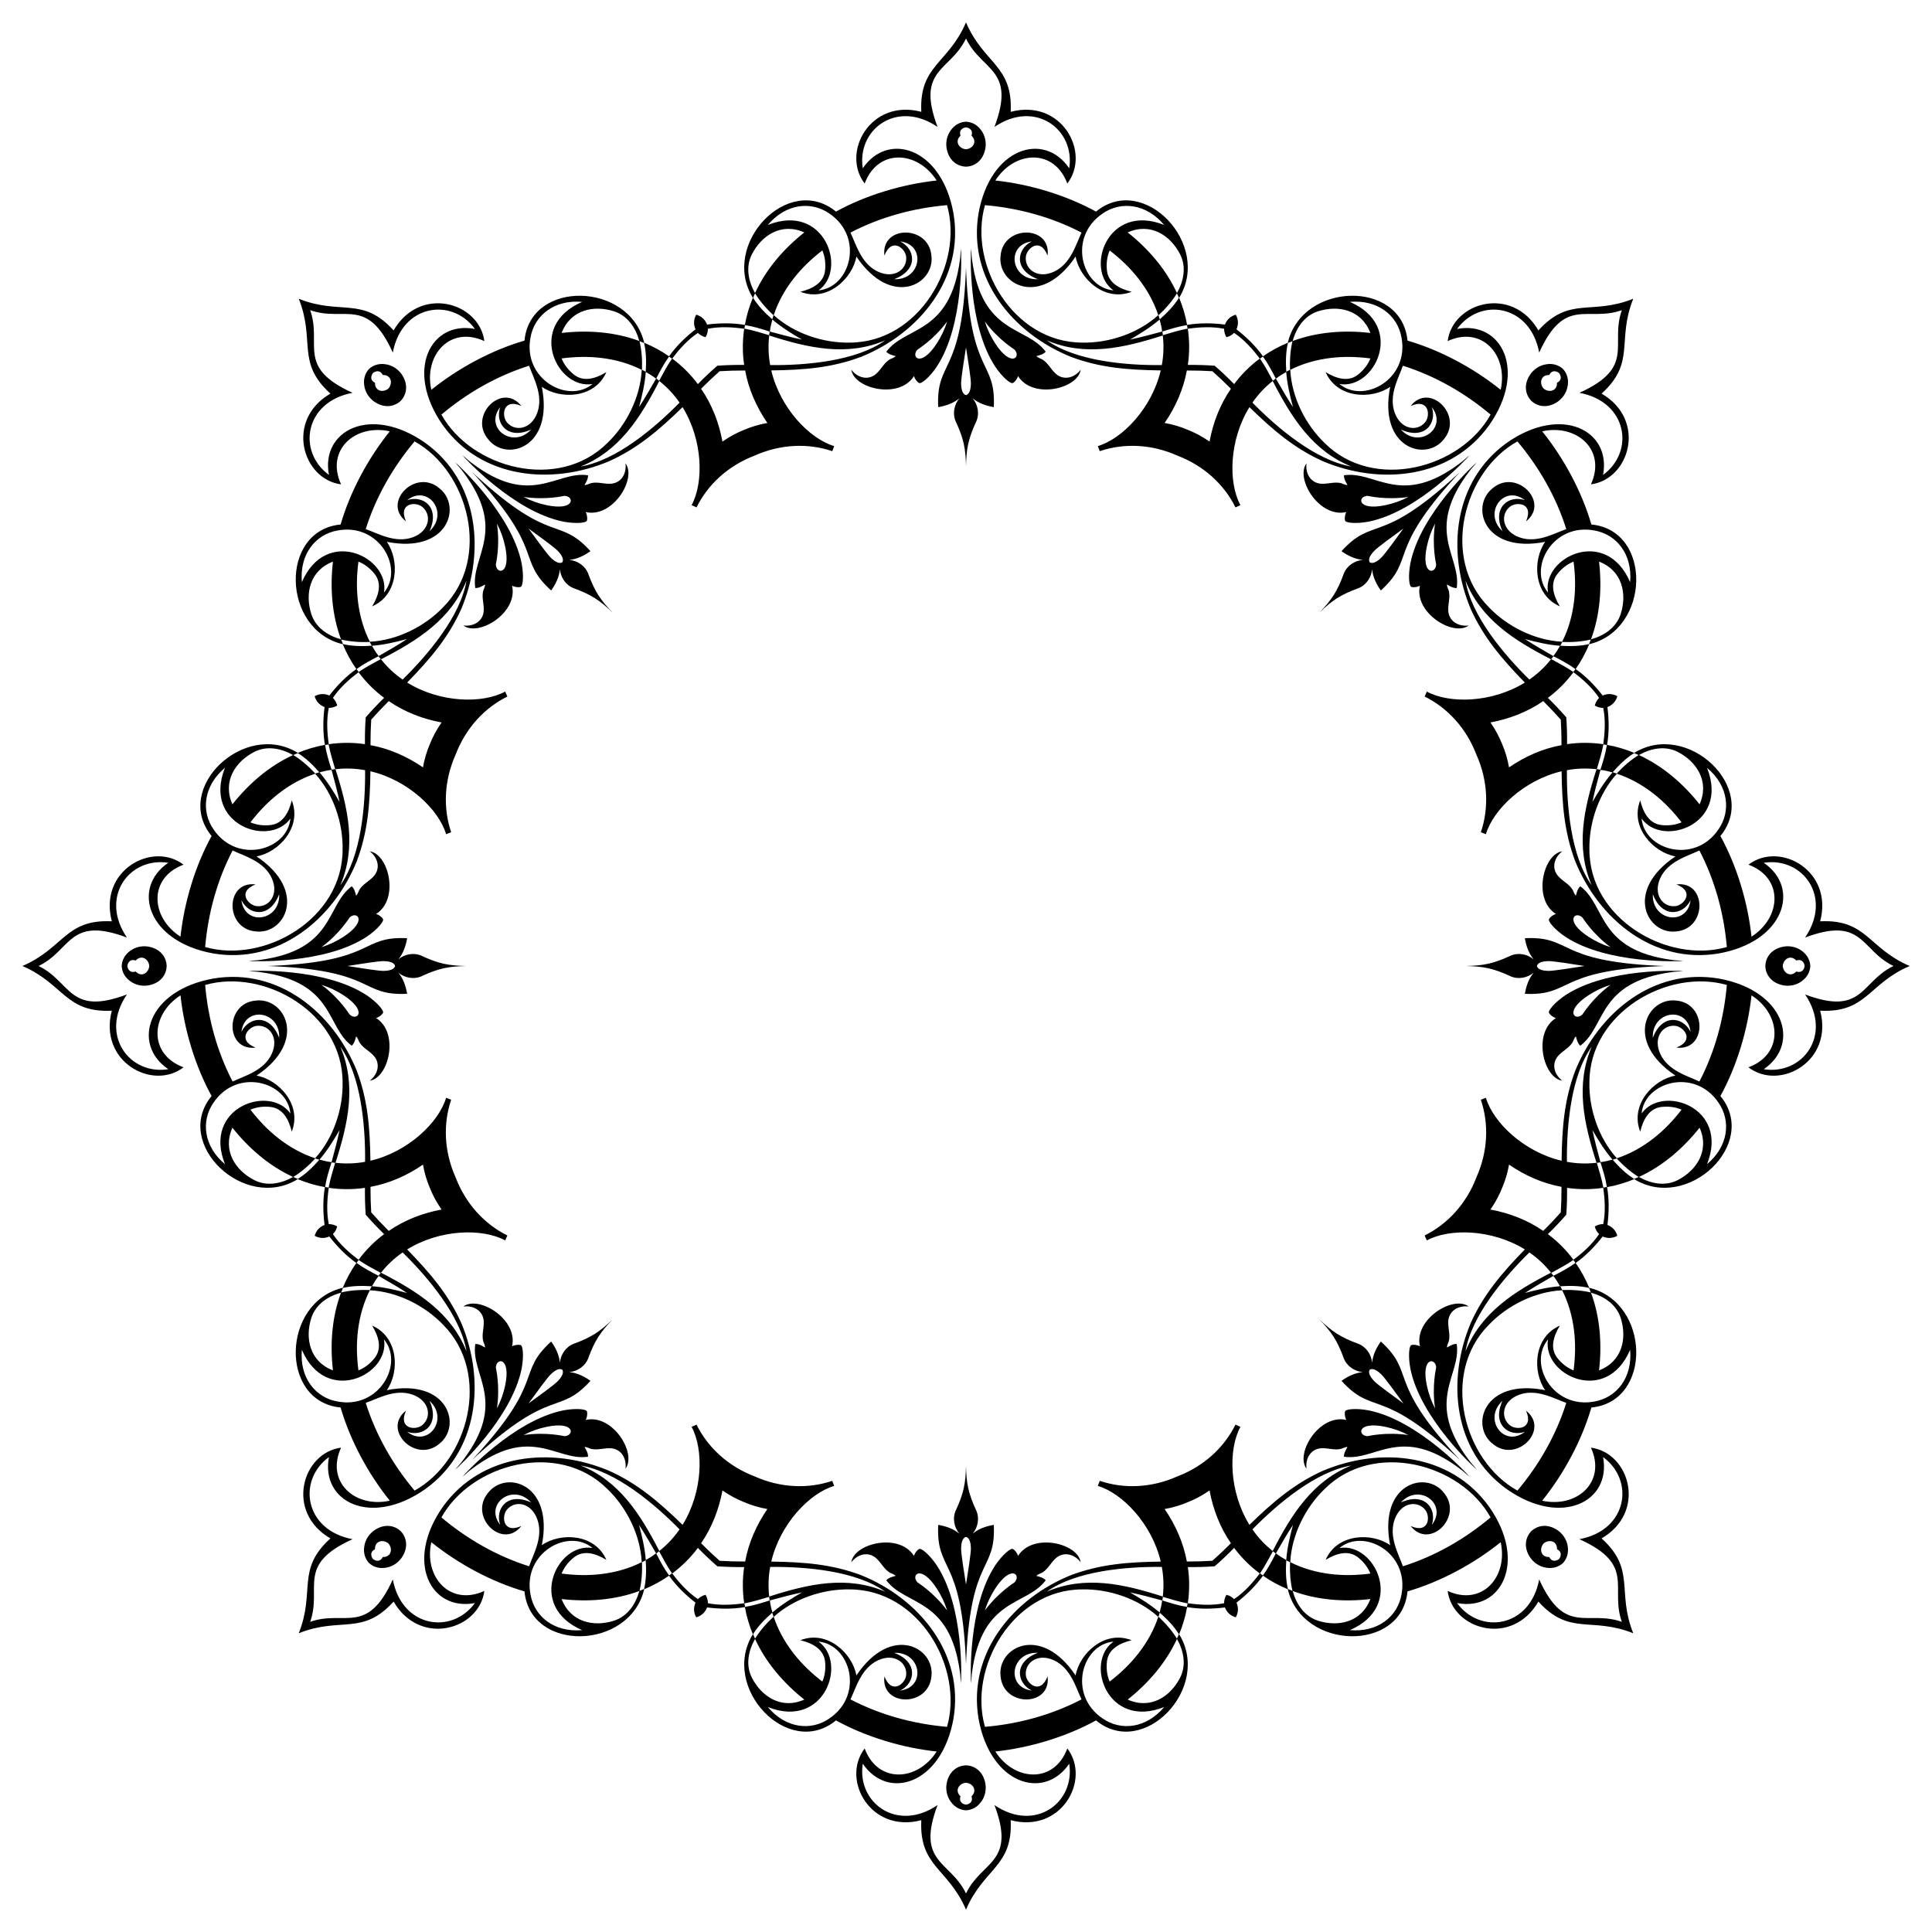 <?xml version="1.0" encoding="utf-8"?>

<!DOCTYPE svg PUBLIC "-//W3C//DTD SVG 1.1//EN" "http://www.w3.org/Graphics/SVG/1.1/DTD/svg11.dtd">
<svg version="1.1" id="Layer_1" xmlns="http://www.w3.org/2000/svg" xmlns:xlink="http://www.w3.org/1999/xlink" x="0px" y="0px"
	 viewBox="0 0 1637.923 1637.923" enable-background="new 0 0 1637.923 1637.923" xml:space="preserve">
<g>
	<path d="M1263.698,351.483c-25.359,45.658-99.089,65.495-140.649,24.139c-16.085-15.381-28.007-38.713-29.178-62.078
		c10.52-5.341,22.046-8.556,33.733-10.013c11.349-1.445,22.863-1.135,34.196,0.342c-2.073,5.26-5.691,9.808-10.037,13.373
		c-8.294,6.958-18.694,3.842-27.902-1.743c9.75,22.429,39.1,23.361,54.693,12.444c-10.269,52.319,30.592,63.938,45.59,44.346
		c16.804-20.211-12.206-48.603-28.208-28.119c15.82-6.921,17.001,8.521,12.09,14.034c-6.865,7.948-20.371,5.901-25.58-8.194
		c-5.413-14.844,3.206-29.427,6.91-39.959C1216.616,318.634,1241.862,333.123,1263.698,351.483z M802.88,173.928
		c14.354,50.216-23.755,116.379-82.385,116.523c-22.25,0.497-47.178-7.57-64.528-23.264c3.662-11.215,9.539-21.639,16.773-30.933
		c7.003-9.047,15.364-16.969,24.422-23.938c2.254,5.185,2.911,10.959,2.359,16.554c-0.945,10.785-10.502,15.936-20.962,18.497
		c22.754,8.965,44.167-11.129,47.473-29.875c29.734,44.256,66.843,23.58,63.594-0.879c-2.409-26.174-42.998-25.737-39.829,0.063
		c6.292-16.08,18.047-5.996,18.472,1.375c0.766,10.474-10.232,18.577-23.882,12.294c-14.324-6.669-18.541-23.075-23.369-33.142
		C746.361,183.993,774.457,176.386,802.88,173.928z M351.483,374.225c45.658,25.359,65.495,99.089,24.139,140.649
		c-15.381,16.085-38.713,28.007-62.078,29.178c-5.341-10.52-8.556-22.046-10.013-33.733c-1.445-11.349-1.135-22.863,0.342-34.196
		c5.26,2.072,9.808,5.691,13.373,10.037c6.958,8.294,3.842,18.694-1.743,27.902c22.429-9.75,23.361-39.1,12.444-54.693
		c52.319,10.269,63.938-30.592,44.346-45.59c-20.211-16.804-48.603,12.206-28.119,28.208c-6.921-15.82,8.521-17.001,14.034-12.09
		c7.948,6.865,5.901,20.371-8.194,25.58c-14.844,5.413-29.427-3.206-39.959-6.91C318.634,421.308,333.123,396.062,351.483,374.225z
		 M173.928,835.043c50.216-14.354,116.379,23.755,116.523,82.385c0.497,22.25-7.57,47.178-23.264,64.528
		c-11.215-3.662-21.639-9.539-30.933-16.773c-9.047-7.003-16.969-15.364-23.938-24.422c5.185-2.254,10.959-2.911,16.554-2.359
		c10.785,0.945,15.936,10.502,18.497,20.962c8.965-22.754-11.129-44.167-29.875-47.473c44.256-29.734,23.58-66.843-0.879-63.594
		c-26.174,2.409-25.737,42.998,0.063,39.829c-16.08-6.292-5.996-18.047,1.375-18.472c10.474-0.766,18.577,10.232,12.294,23.882
		c-6.669,14.324-23.075,18.541-33.142,23.369C183.993,891.563,176.386,863.466,173.928,835.043z M374.225,1286.441
		c25.359-45.658,99.089-65.495,140.649-24.139c16.085,15.381,28.007,38.713,29.178,62.078c-10.52,5.341-22.046,8.556-33.733,10.013
		c-11.349,1.445-22.863,1.135-34.196-0.342c2.072-5.26,5.691-9.808,10.037-13.373c8.294-6.958,18.694-3.842,27.902,1.743
		c-9.75-22.429-39.1-23.361-54.693-12.444c10.269-52.319-30.592-63.938-45.59-44.346c-16.804,20.211,12.206,48.603,28.208,28.119
		c-15.82,6.921-17.001-8.521-12.09-14.034c6.865-7.948,20.371-5.901,25.58,8.194c5.413,14.844-3.206,29.427-6.91,39.959
		C421.308,1319.289,396.062,1304.801,374.225,1286.441z M835.043,1463.996c-14.354-50.216,23.755-116.379,82.385-116.523
		c22.25-0.497,47.178,7.57,64.528,23.264c-3.662,11.215-9.539,21.639-16.773,30.933c-7.003,9.047-15.364,16.969-24.422,23.938
		c-2.254-5.185-2.911-10.959-2.359-16.554c0.945-10.785,10.502-15.936,20.962-18.497c-22.754-8.965-44.167,11.129-47.473,29.875
		c-29.734-44.256-66.843-23.58-63.594,0.879c2.409,26.174,42.998,25.737,39.829-0.063c-6.292,16.08-18.047,5.996-18.472-1.375
		c-0.766-10.474,10.232-18.577,23.882-12.294c14.324,6.669,18.541,23.075,23.369,33.142
		C891.563,1453.93,863.466,1461.537,835.043,1463.996z M1286.441,1263.698c-45.658-25.359-65.495-99.089-24.139-140.649
		c15.381-16.085,38.713-28.007,62.078-29.178c5.341,10.52,8.556,22.046,10.013,33.733c1.445,11.349,1.135,22.863-0.342,34.196
		c-5.26-2.073-9.808-5.691-13.373-10.037c-6.958-8.294-3.842-18.694,1.743-27.902c-22.429,9.75-23.361,39.1-12.444,54.693
		c-52.319-10.269-63.938,30.592-44.346,45.59c20.211,16.804,48.603-12.206,28.119-28.208c6.921,15.82-8.521,17.001-14.034,12.09
		c-7.948-6.865-5.901-20.371,8.194-25.58c14.844-5.413,29.427,3.206,39.959,6.91
		C1319.289,1216.616,1304.801,1241.862,1286.441,1263.698z M1463.996,802.88c-50.216,14.354-116.379-23.755-116.523-82.385
		c-0.497-22.25,7.57-47.178,23.264-64.528c11.215,3.662,21.639,9.539,30.933,16.773c9.047,7.003,16.969,15.364,23.938,24.422
		c-5.185,2.254-10.959,2.911-16.554,2.359c-10.785-0.945-15.936-10.502-18.497-20.962c-8.965,22.754,11.129,44.167,29.875,47.473
		c-44.256,29.734-23.58,66.843,0.879,63.594c26.174-2.409,25.737-42.998-0.063-39.829c16.08,6.292,5.996,18.047-1.375,18.472
		c-10.474,0.766-18.577-10.232-12.294-23.882c6.669-14.324,23.075-18.541,33.142-23.369
		C1453.93,746.361,1461.537,774.457,1463.996,802.88z M1327.869,448.566c-10.532,3.704-25.116,12.323-39.959,6.91
		c-14.095-5.209-16.141-18.715-8.194-25.58c5.513-4.911,20.955-3.73,14.034,12.09c20.484-16.002-7.908-45.012-28.119-28.208
		c-19.592,14.998-7.973,55.858,44.346,45.59c-10.917,15.593-9.985,44.943,12.444,54.693c-5.585-9.207-8.7-19.608-1.743-27.902
		c3.566-4.347,8.113-7.965,13.373-10.037c1.477,11.333,1.787,22.847,0.342,34.196c-1.457,11.687-4.672,23.213-10.013,33.733
		c-23.365-1.17-46.697-13.093-62.078-29.178c-41.356-41.56-21.519-115.29,24.139-140.649
		C1304.801,396.062,1319.289,421.308,1327.869,448.566z M916.904,197.2c-4.828,10.067-9.046,26.473-23.369,33.142
		c-13.65,6.283-24.647-1.82-23.882-12.294c0.425-7.371,12.179-17.455,18.472-1.375c3.169-25.799-37.42-26.237-39.829-0.063
		c-3.249,24.459,33.86,45.136,63.594,0.879c3.306,18.746,24.719,38.84,47.473,29.875c-10.46-2.561-20.017-7.713-20.962-18.497
		c-0.552-5.595,0.105-11.369,2.359-16.554c9.058,6.969,17.419,14.892,24.422,23.938c7.234,9.294,13.111,19.718,16.773,30.933
		c-17.349,15.694-42.278,23.762-64.528,23.264c-58.63-0.144-96.739-66.306-82.385-116.523
		C863.466,176.386,891.563,183.993,916.904,197.2z M448.566,310.054c3.704,10.532,12.323,25.116,6.91,39.959
		c-5.209,14.095-18.715,16.142-25.58,8.194c-4.911-5.513-3.73-20.955,12.09-14.034c-16.002-20.484-45.012,7.908-28.208,28.119
		c14.998,19.592,55.858,7.973,45.59-44.346c15.593,10.918,44.943,9.985,54.693-12.444c-9.207,5.585-19.608,8.701-27.902,1.743
		c-4.347-3.566-7.965-8.113-10.037-13.373c11.333-1.477,22.847-1.787,34.196-0.342c11.687,1.457,23.213,4.672,33.733,10.013
		c-1.17,23.365-13.093,46.697-29.178,62.078c-41.56,41.356-115.29,21.519-140.649-24.139
		C396.062,333.123,421.308,318.634,448.566,310.054z M197.2,721.019c10.067,4.828,26.473,9.046,33.142,23.369
		c6.283,13.65-1.82,24.647-12.294,23.882c-7.371-0.425-17.455-12.179-1.375-18.472c-25.799-3.169-26.237,37.42-0.063,39.829
		c24.459,3.249,45.136-33.86,0.879-63.594c18.746-3.306,38.84-24.719,29.875-47.473c-2.561,10.46-7.713,20.017-18.497,20.962
		c-5.595,0.552-11.369-0.105-16.554-2.359c6.969-9.058,14.892-17.419,23.938-24.422c9.294-7.234,19.718-13.111,30.933-16.773
		c15.694,17.349,23.762,42.278,23.264,64.528c-0.144,58.63-66.306,96.739-116.523,82.385
		C176.386,774.457,183.993,746.361,197.2,721.019z M310.054,1189.358c10.532-3.704,25.116-12.323,39.959-6.91
		c14.095,5.209,16.142,18.715,8.194,25.58c-5.513,4.911-20.955,3.73-14.034-12.09c-20.484,16.002,7.908,45.012,28.119,28.208
		c19.592-14.998,7.973-55.858-44.346-45.59c10.918-15.593,9.985-44.943-12.444-54.693c5.585,9.208,8.701,19.608,1.743,27.902
		c-3.566,4.347-8.113,7.965-13.373,10.037c-1.477-11.333-1.787-22.847-0.342-34.196c1.457-11.687,4.672-23.213,10.013-33.733
		c23.365,1.17,46.697,13.093,62.078,29.178c41.356,41.56,21.519,115.29-24.139,140.649
		C333.123,1241.862,318.634,1216.616,310.054,1189.358z M721.019,1440.723c4.828-10.067,9.046-26.473,23.369-33.142
		c13.65-6.283,24.647,1.82,23.882,12.294c-0.425,7.371-12.179,17.455-18.472,1.375c-3.169,25.799,37.42,26.237,39.829,0.063
		c3.249-24.459-33.86-45.136-63.594-0.879c-3.306-18.746-24.719-38.84-47.473-29.875c10.46,2.562,20.017,7.713,20.962,18.497
		c0.552,5.595-0.105,11.369-2.359,16.554c-9.058-6.969-17.419-14.892-24.422-23.938c-7.234-9.294-13.111-19.718-16.773-30.933
		c17.349-15.694,42.278-23.761,64.528-23.264c58.63,0.144,96.739,66.307,82.385,116.523
		C774.457,1461.537,746.361,1453.93,721.019,1440.723z M1189.358,1327.869c-3.704-10.532-12.323-25.116-6.91-39.959
		c5.209-14.095,18.715-16.141,25.58-8.194c4.911,5.513,3.73,20.955-12.09,14.034c16.002,20.484,45.012-7.908,28.208-28.119
		c-14.998-19.592-55.858-7.973-45.59,44.346c-15.593-10.917-44.943-9.985-54.693,12.444c9.208-5.585,19.608-8.7,27.902-1.743
		c4.347,3.566,7.965,8.113,10.037,13.373c-11.333,1.477-22.847,1.787-34.196,0.342c-11.687-1.457-23.213-4.672-33.733-10.013
		c1.17-23.365,13.093-46.697,29.178-62.078c41.56-41.356,115.29-21.519,140.649,24.139
		C1241.862,1304.801,1216.616,1319.289,1189.358,1327.869z M1440.723,916.904c-10.067-4.828-26.473-9.046-33.142-23.369
		c-6.283-13.65,1.82-24.647,12.294-23.882c7.371,0.425,17.455,12.179,1.375,18.472c25.799,3.169,26.237-37.42,0.063-39.829
		c-24.459-3.249-45.136,33.86-0.879,63.594c-18.746,3.306-38.84,24.719-29.875,47.473c2.562-10.46,7.713-20.017,18.497-20.962
		c5.595-0.552,11.369,0.105,16.554,2.359c-6.969,9.058-14.892,17.419-23.938,24.422c-9.294,7.234-19.718,13.111-30.933,16.773
		c-15.694-17.349-23.761-42.278-23.264-64.528c0.144-58.63,66.307-96.739,116.523-82.385
		C1461.537,863.466,1453.93,891.563,1440.723,916.904z M1213.895,345.176c13.781,17.725-10.778,35.881-26.276,18.976
		C1207.733,373.307,1218.472,358.873,1213.895,345.176z M763.205,204.685c22.278,2.789,17.75,32.992-5.162,31.998
		C778.739,228.933,776.126,211.134,763.205,204.685z M345.176,424.028c17.725-13.781,35.881,10.778,18.976,26.276
		C373.307,430.191,358.873,419.452,345.176,424.028z M204.685,874.719c2.789-22.278,32.992-17.75,31.998,5.162
		C228.933,859.185,211.134,861.797,204.685,874.719z M424.028,1292.747c-13.781-17.725,10.778-35.881,26.276-18.976
		C430.191,1264.617,419.452,1279.05,424.028,1292.747z M874.719,1433.239c-22.278-2.789-17.75-32.992,5.162-31.998
		C859.185,1408.99,861.797,1426.79,874.719,1433.239z M1292.747,1213.895c-17.725,13.781-35.881-10.778-18.976-26.276
		C1264.617,1207.733,1279.05,1218.472,1292.747,1213.895z M1433.239,763.205c-2.789,22.278-32.992,17.75-31.998-5.162
		C1408.99,778.739,1426.79,776.126,1433.239,763.205z M1273.772,450.304c-16.905-15.498,1.251-40.057,18.976-26.276
		C1279.05,419.452,1264.617,430.191,1273.772,450.304z M879.881,236.682c-22.913,0.995-27.44-29.209-5.162-31.998
		C861.797,211.134,859.185,228.933,879.881,236.682z M450.304,364.152c-15.498,16.905-40.057-1.251-26.276-18.976
		C419.452,358.873,430.191,373.307,450.304,364.152z M236.682,758.043c0.995,22.913-29.209,27.44-31.998,5.162
		C211.134,776.126,228.933,778.739,236.682,758.043z M364.152,1187.619c16.905,15.498-1.251,40.057-18.976,26.276
		C358.873,1218.472,373.307,1207.733,364.152,1187.619z M758.043,1401.241c22.913-0.995,27.44,29.209,5.162,31.998
		C776.126,1426.79,778.739,1408.99,758.043,1401.241z M1187.619,1273.772c15.498-16.905,40.057,1.251,26.276,18.976
		C1218.472,1279.05,1207.733,1264.617,1187.619,1273.772z M1401.241,879.881c-0.995-22.913,29.209-27.44,31.998-5.162
		C1426.79,861.797,1408.99,859.185,1401.241,879.881z M1188.183,286.153c6.666,35.484-32.076,56.547-52.625,39.376
		c29.859,5.247,56.587-49.08,8.818-69.604C1167.973,253.839,1184.862,267.369,1188.183,286.153z M703.287,181.13
		c29.805,20.378,17.304,62.666-9.368,65.054c24.824-17.404,5.308-74.717-42.982-55.453
		C666.147,172.571,687.657,170.196,703.287,181.13z M286.153,449.741c35.484-6.666,56.547,32.076,39.376,52.625
		c5.247-29.859-49.08-56.587-69.604-8.818C253.839,469.951,267.369,453.061,286.153,449.741z M181.13,934.636
		c20.378-29.805,62.666-17.303,65.054,9.368c-17.404-24.824-74.717-5.308-55.453,42.982
		C172.571,971.776,170.196,950.266,181.13,934.636z M449.741,1351.771c-6.666-35.484,32.076-56.547,52.625-39.376
		c-29.859-5.247-56.587,49.08-8.818,69.604C469.951,1384.085,453.061,1370.555,449.741,1351.771z M934.636,1456.793
		c-29.805-20.378-17.303-62.666,9.368-65.054c-24.824,17.404-5.308,74.718,42.982,55.453
		C971.776,1465.352,950.266,1467.727,934.636,1456.793z M1351.771,1188.183c-35.484,6.666-56.547-32.076-39.376-52.625
		c-5.247,29.859,49.08,56.587,69.604,8.818C1384.085,1167.973,1370.555,1184.862,1351.771,1188.183z M1456.793,703.287
		c-20.378,29.805-62.666,17.304-65.054-9.368c17.404,24.824,74.718,5.308,55.453-42.982
		C1465.352,666.147,1467.727,687.657,1456.793,703.287z M1381.999,493.548c-20.524-47.769-74.851-21.041-69.604,8.818
		c-17.171-20.548,3.891-59.29,39.376-52.625C1370.555,453.061,1384.085,469.951,1381.999,493.548z M986.987,190.732
		c-48.291-19.265-67.806,38.049-42.982,55.453c-26.672-2.388-39.173-44.676-9.368-65.054
		C950.266,170.196,971.776,172.571,986.987,190.732z M493.548,255.925c-47.769,20.524-21.041,74.851,8.818,69.604
		c-20.548,17.171-59.29-3.891-52.625-39.376C453.061,267.369,469.951,253.839,493.548,255.925z M190.732,650.937
		c-19.265,48.291,38.049,67.806,55.453,42.982c-2.388,26.672-44.676,39.173-65.054,9.368
		C170.196,687.657,172.571,666.147,190.732,650.937z M255.925,1144.376c20.524,47.769,74.851,21.042,69.604-8.818
		c17.171,20.548-3.891,59.29-39.376,52.625C267.369,1184.862,253.839,1167.973,255.925,1144.376z M650.937,1447.192
		c48.291,19.265,67.806-38.049,42.982-55.453c26.672,2.388,39.173,44.676,9.368,65.054
		C687.657,1467.727,666.147,1465.352,650.937,1447.192z M1144.376,1381.999c47.769-20.524,21.042-74.851-8.818-69.604
		c20.548-17.171,59.29,3.891,52.625,39.376C1184.862,1370.555,1167.973,1384.085,1144.376,1381.999z M1447.192,986.987
		c19.265-48.291-38.049-67.806-55.453-42.982c2.388-26.672,44.676-39.173,65.054-9.368
		C1467.727,950.266,1465.352,971.776,1447.192,986.987z M1117.359,263.925c16.932-5.434,36.78-1.58,44.435,18.344
		c-22.083-2.551-44.942-0.934-65.894,6.826C1099.119,277.587,1106.026,267.577,1117.359,263.925z M637.491,215.493
		c8.13-15.815,24.89-27.124,44.391-18.449c-17.419,13.811-32.439,31.118-41.767,51.42
		C634.253,238.05,632.059,226.088,637.491,215.493z M263.925,520.564c-5.434-16.932-1.58-36.78,18.344-44.435
		c-2.551,22.083-0.934,44.942,6.826,65.894C277.587,538.804,267.577,531.897,263.925,520.564z M215.493,1000.433
		c-15.815-8.13-27.124-24.89-18.449-44.391c13.811,17.419,31.118,32.439,51.42,41.767
		C238.05,1003.67,226.088,1005.865,215.493,1000.433z M520.564,1373.998c-16.932,5.434-36.78,1.58-44.435-18.344
		c22.083,2.552,44.942,0.934,65.894-6.826C538.804,1360.337,531.897,1370.347,520.564,1373.998z M1000.433,1422.431
		c-8.13,15.815-24.89,27.124-44.391,18.449c17.419-13.811,32.439-31.118,41.767-51.42
		C1003.67,1399.873,1005.865,1411.835,1000.433,1422.431z M1373.998,1117.359c5.434,16.932,1.58,36.78-18.344,44.435
		c2.552-22.083,0.934-44.942-6.826-65.894C1360.337,1099.119,1370.347,1106.026,1373.998,1117.359z M1422.431,637.491
		c15.815,8.13,27.124,24.89,18.449,44.391c-13.811-17.419-31.118-32.439-51.42-41.767
		C1399.873,634.253,1411.835,632.059,1422.431,637.491z M1348.829,542.023c7.759-20.952,9.377-43.811,6.826-65.894
		c19.924,7.655,23.778,27.503,18.344,44.435C1370.347,531.897,1360.337,538.804,1348.829,542.023z M997.809,248.464
		c-9.328-20.302-24.348-37.61-41.767-51.42c19.501-8.675,36.261,2.634,44.391,18.449
		C1005.865,226.088,1003.67,238.05,997.809,248.464z M542.023,289.095c-20.952-7.759-43.811-9.377-65.894-6.826
		c7.655-19.924,27.503-23.778,44.435-18.344C531.897,267.577,538.804,277.587,542.023,289.095z M248.464,640.114
		c-20.302,9.328-37.61,24.348-51.42,41.767c-8.675-19.501,2.634-36.261,18.449-44.391
		C226.088,632.059,238.05,634.253,248.464,640.114z M289.095,1095.9c-7.759,20.952-9.377,43.811-6.826,65.894
		c-19.924-7.655-23.778-27.503-18.344-44.435C267.577,1106.026,277.587,1099.119,289.095,1095.9z M640.114,1389.46
		c9.328,20.302,24.348,37.61,41.767,51.42c-19.501,8.675-36.261-2.634-44.391-18.449
		C632.059,1411.835,634.253,1399.873,640.114,1389.46z M1095.9,1348.829c20.952,7.759,43.811,9.377,65.894,6.826
		c-7.655,19.924-27.503,23.778-44.435,18.344C1106.026,1370.347,1099.119,1360.337,1095.9,1348.829z M1389.46,997.809
		c20.302-9.328,37.61-24.348,51.42-41.767c8.675,19.501-2.634,36.261-18.449,44.391
		C1411.835,1005.865,1399.873,1003.67,1389.46,997.809z M1091.876,290.765c1.268-0.551,2.56-1.046,3.867-1.509
		c-1.879,7.924-2.398,16.118-2.072,24.244c-1.063,0.547-2.133,1.083-3.192,1.618
		C1089.976,306.992,1089.992,298.729,1091.876,290.765z M638.449,252.491c0.507-1.286,1.07-2.55,1.668-3.802
		c4.274,6.932,9.701,13.093,15.677,18.608c-0.364,1.138-0.743,2.274-1.113,3.401C648.58,265.308,642.749,259.454,638.449,252.491z
		 M290.765,546.048c-0.551-1.268-1.046-2.56-1.509-3.868c7.924,1.879,16.118,2.398,24.244,2.072
		c0.547,1.063,1.083,2.133,1.618,3.192C306.992,547.947,298.729,547.931,290.765,546.048z M252.491,999.474
		c-1.286-0.507-2.55-1.07-3.802-1.668c6.932-4.274,13.093-9.701,18.608-15.677c1.138,0.364,2.274,0.743,3.401,1.113
		C265.308,989.343,259.454,995.174,252.491,999.474z M546.048,1347.159c-1.268,0.551-2.56,1.047-3.868,1.509
		c1.879-7.924,2.398-16.118,2.072-24.244c1.063-0.547,2.133-1.083,3.192-1.618C547.947,1330.932,547.931,1339.194,546.048,1347.159z
		 M999.474,1385.433c-0.507,1.286-1.07,2.55-1.668,3.802c-4.274-6.932-9.701-13.093-15.677-18.608
		c0.364-1.138,0.743-2.274,1.113-3.401C989.343,1372.615,995.174,1378.469,999.474,1385.433z M1347.159,1091.876
		c0.551,1.268,1.047,2.56,1.509,3.867c-7.924-1.879-16.118-2.398-24.244-2.072c-0.547-1.063-1.083-2.133-1.618-3.192
		C1330.932,1089.976,1339.194,1089.992,1347.159,1091.876z M1385.433,638.449c1.286,0.507,2.55,1.07,3.802,1.668
		c-6.932,4.274-13.093,9.701-18.608,15.677c-1.138-0.364-2.274-0.743-3.401-1.113
		C1372.615,648.58,1378.469,642.749,1385.433,638.449z M1322.806,547.444c0.535-1.058,1.07-2.129,1.618-3.192
		c8.125,0.326,16.319-0.193,24.244-2.072c-0.463,1.308-0.958,2.6-1.509,3.868C1339.194,547.931,1330.932,547.947,1322.806,547.444z
		 M983.242,270.698c-0.37-1.127-0.748-2.262-1.113-3.401c5.976-5.515,11.403-11.676,15.677-18.608
		c0.598,1.252,1.161,2.516,1.668,3.802C995.174,259.454,989.343,265.308,983.242,270.698z M547.444,315.117
		c-1.058-0.535-2.129-1.071-3.192-1.618c0.326-8.125-0.193-16.319-2.072-24.244c1.308,0.463,2.6,0.958,3.868,1.509
		C547.931,298.729,547.947,306.992,547.444,315.117z M270.698,654.682c-1.127,0.37-2.262,0.748-3.401,1.113
		c-5.515-5.976-11.676-11.403-18.608-15.677c1.252-0.598,2.516-1.161,3.802-1.668C259.454,642.749,265.308,648.58,270.698,654.682z
		 M315.117,1090.479c-0.535,1.058-1.071,2.129-1.618,3.192c-8.125-0.326-16.319,0.193-24.244,2.072
		c0.463-1.308,0.958-2.6,1.509-3.867C298.729,1089.992,306.992,1089.976,315.117,1090.479z M654.682,1367.226
		c0.37,1.127,0.748,2.262,1.113,3.401c-5.976,5.515-11.403,11.676-15.677,18.608c-0.598-1.252-1.161-2.516-1.668-3.802
		C642.749,1378.469,648.58,1372.615,654.682,1367.226z M1090.479,1322.806c1.058,0.535,2.129,1.07,3.192,1.618
		c-0.326,8.125,0.193,16.319,2.072,24.244c-1.308-0.463-2.6-0.958-3.867-1.509
		C1089.992,1339.194,1089.976,1330.932,1090.479,1322.806z M1367.226,983.242c1.127-0.37,2.262-0.748,3.401-1.113
		c5.515,5.976,11.676,11.403,18.608,15.677c-1.252,0.598-2.516,1.161-3.802,1.668
		C1378.469,995.174,1372.615,989.343,1367.226,983.242z M1090.439,315.334c0.773,10.106,3.103,20.006,5.715,29.773
		c-5.135-7.812-9.76-15.953-14.432-24.05C1084.431,318.872,1087.425,317.065,1090.439,315.334z M654.807,270.88
		c7.692,6.599,16.34,11.952,25.094,17.012c-9.155-1.892-18.182-4.38-27.211-6.801C653.06,277.63,653.899,274.235,654.807,270.88z
		 M315.334,547.484c10.106-0.773,20.006-3.103,29.773-5.715c-7.812,5.135-15.953,9.759-24.05,14.432
		C318.872,553.493,317.065,550.499,315.334,547.484z M270.88,983.117c6.599-7.692,11.952-16.34,17.012-25.094
		c-1.892,9.155-4.38,18.182-6.801,27.211C277.63,984.864,274.235,984.024,270.88,983.117z M547.484,1322.589
		c-0.773-10.106-3.103-20.006-5.715-29.773c5.135,7.812,9.759,15.953,14.432,24.051
		C553.493,1319.052,550.499,1320.859,547.484,1322.589z M983.117,1367.044c-7.692-6.599-16.34-11.952-25.094-17.012
		c9.155,1.892,18.182,4.38,27.211,6.801C984.864,1360.293,984.024,1363.688,983.117,1367.044z M1322.589,1090.439
		c-10.106,0.773-20.006,3.103-29.773,5.715c7.812-5.135,15.953-9.76,24.051-14.432
		C1319.052,1084.431,1320.859,1087.425,1322.589,1090.439z M1367.044,654.807c-6.599,7.692-11.952,16.34-17.012,25.094
		c1.892-9.155,4.38-18.182,6.801-27.211C1360.293,653.06,1363.688,653.899,1367.044,654.807z M1316.866,556.202
		c-8.097-4.672-16.239-9.297-24.051-14.432c9.768,2.612,19.668,4.942,29.773,5.715
		C1320.859,550.499,1319.052,553.493,1316.866,556.202z M985.234,281.091c-9.03,2.422-18.056,4.909-27.211,6.801
		c8.754-5.06,17.402-10.413,25.094-17.012C984.024,274.235,984.864,277.63,985.234,281.091z M556.202,321.057
		c-4.672,8.097-9.297,16.239-14.432,24.05c2.612-9.768,4.942-19.668,5.715-29.773C550.499,317.065,553.493,318.872,556.202,321.057z
		 M281.091,652.69c2.422,9.03,4.909,18.056,6.801,27.211c-5.06-8.754-10.413-17.402-17.012-25.094
		C274.235,653.899,277.63,653.06,281.091,652.69z M321.057,1081.722c8.097,4.672,16.239,9.297,24.05,14.432
		c-9.768-2.612-19.668-4.942-29.773-5.715C317.065,1087.425,318.872,1084.431,321.057,1081.722z M652.69,1356.833
		c9.03-2.422,18.056-4.909,27.211-6.801c-8.754,5.06-17.402,10.413-25.094,17.012C653.899,1363.688,653.06,1360.293,652.69,1356.833
		z M1081.722,1316.866c4.672-8.097,9.297-16.239,14.432-24.051c-2.612,9.768-4.942,19.668-5.715,29.773
		C1087.425,1320.859,1084.431,1319.052,1081.722,1316.866z M1356.833,985.234c-2.422-9.03-4.909-18.056-6.801-27.211
		c5.06,8.754,10.413,17.402,17.012,25.094C1363.688,984.024,1360.293,984.864,1356.833,985.234z M1070.695,302.303
		c4.246,5.795,7.586,12.186,10.866,18.557c-0.821,0.644-1.63,1.288-2.427,1.944c-3.473-6.359-6.818-12.81-10.935-18.786
		C1069.025,303.446,1069.854,302.871,1070.695,302.303z M631.631,275.627c7.1,1.096,13.981,3.253,20.805,5.438
		c-0.125,1.036-0.242,2.063-0.341,3.09c-6.952-2.04-13.879-4.237-21.016-5.552C631.258,277.616,631.438,276.623,631.631,275.627z
		 M302.303,567.229c5.795-4.246,12.186-7.586,18.557-10.866c0.644,0.821,1.288,1.63,1.944,2.427
		c-6.359,3.473-12.81,6.818-18.786,10.935C303.446,568.899,302.871,568.07,302.303,567.229z M275.627,1006.292
		c1.096-7.1,3.253-13.981,5.438-20.805c1.036,0.125,2.063,0.242,3.09,0.341c-2.04,6.952-4.237,13.879-5.552,21.016
		C277.616,1006.665,276.623,1006.486,275.627,1006.292z M567.229,1335.62c-4.246-5.795-7.586-12.186-10.866-18.557
		c0.821-0.644,1.63-1.288,2.427-1.944c3.473,6.359,6.818,12.81,10.935,18.786C568.899,1334.478,568.07,1335.053,567.229,1335.62z
		 M1006.292,1362.297c-7.1-1.096-13.981-3.253-20.805-5.438c0.125-1.036,0.242-2.063,0.341-3.09
		c6.952,2.04,13.879,4.237,21.016,5.552C1006.665,1360.308,1006.486,1361.301,1006.292,1362.297z M1335.62,1070.695
		c-5.795,4.246-12.186,7.586-18.557,10.866c-0.644-0.821-1.288-1.63-1.944-2.427c6.359-3.473,12.81-6.818,18.786-10.935
		C1334.478,1069.025,1335.053,1069.854,1335.62,1070.695z M1362.297,631.631c-1.096,7.1-3.253,13.981-5.438,20.805
		c-1.036-0.125-2.063-0.242-3.09-0.341c2.04-6.952,4.237-13.879,5.552-21.016C1360.308,631.258,1361.301,631.438,1362.297,631.631z
		 M1333.906,569.724c-5.976-4.117-12.428-7.462-18.786-10.935c0.656-0.797,1.3-1.606,1.944-2.427
		c6.371,3.28,12.762,6.62,18.557,10.866C1335.053,568.07,1334.478,568.899,1333.906,569.724z M1006.845,278.603
		c-7.137,1.315-14.064,3.512-21.016,5.552c-0.099-1.027-0.216-2.055-0.341-3.09c6.824-2.186,13.705-4.343,20.805-5.438
		C1006.486,276.623,1006.665,277.616,1006.845,278.603z M569.724,304.017c-4.117,5.976-7.462,12.428-10.935,18.786
		c-0.797-0.656-1.606-1.3-2.427-1.944c3.28-6.371,6.62-12.762,10.866-18.557C568.07,302.871,568.899,303.446,569.724,304.017z
		 M278.603,631.079c1.315,7.137,3.512,14.064,5.552,21.016c-1.027,0.099-2.055,0.216-3.09,0.341
		c-2.186-6.824-4.343-13.705-5.438-20.805C276.623,631.438,277.616,631.258,278.603,631.079z M304.017,1068.2
		c5.976,4.117,12.428,7.462,18.786,10.935c-0.656,0.797-1.3,1.606-1.944,2.427c-6.371-3.28-12.762-6.62-18.557-10.866
		C302.871,1069.854,303.446,1069.025,304.017,1068.2z M631.079,1359.32c7.137-1.315,14.064-3.512,21.016-5.552
		c0.099,1.027,0.216,2.055,0.341,3.09c-6.824,2.186-13.705,4.343-20.805,5.438C631.438,1361.301,631.258,1360.308,631.079,1359.32z
		 M1068.2,1333.906c4.117-5.976,7.462-12.428,10.935-18.786c0.797,0.656,1.606,1.3,2.427,1.944
		c-3.28,6.371-6.62,12.762-10.866,18.557C1069.854,1335.053,1069.025,1334.478,1068.2,1333.906z M1359.32,1006.845
		c-1.315-7.137-3.512-14.064-5.552-21.016c1.027-0.099,2.055-0.216,3.09-0.341c2.186,6.824,4.343,13.705,5.438,20.805
		C1361.301,1006.486,1360.308,1006.665,1359.32,1006.845z M1078.981,323.009c16.082,31.34,34.042,59.43,66.662,72.478
		c-30.037-5.059-62.521-32.416-83.839-54.146C1066.57,334.407,1072.381,328.229,1078.981,323.009z M652.132,284.409
		c33.533,10.789,66.094,17.952,98.387,4.112c-24.816,17.662-67.131,21.288-97.57,20.996
		C651.415,301.244,651.156,292.767,652.132,284.409z M323.009,558.942c31.34-16.082,59.43-34.042,72.478-66.662
		c-5.059,30.037-32.416,62.521-54.146,83.839C334.407,571.354,328.229,565.542,323.009,558.942z M284.409,985.792
		c10.789-33.533,17.952-66.094,4.112-98.387c17.662,24.816,21.288,67.131,20.996,97.57
		C301.244,986.509,292.767,986.768,284.409,985.792z M558.942,1314.914c-16.082-31.34-34.042-59.43-66.662-72.478
		c30.037,5.059,62.521,32.416,83.839,54.146C571.354,1303.517,565.542,1309.695,558.942,1314.914z M985.792,1353.515
		c-33.533-10.789-66.094-17.952-98.387-4.112c24.816-17.662,67.131-21.288,97.57-20.996
		C986.509,1336.679,986.768,1345.157,985.792,1353.515z M1314.914,1078.981c-31.34,16.082-59.43,34.042-72.478,66.662
		c5.059-30.037,32.416-62.521,54.146-83.839C1303.517,1066.57,1309.695,1072.381,1314.914,1078.981z M1353.515,652.132
		c-10.789,33.533-17.952,66.094-4.112,98.387c-17.662-24.816-21.288-67.131-20.996-97.57
		C1336.679,651.415,1345.157,651.156,1353.515,652.132z M1296.583,576.119c-21.73-21.317-49.087-53.802-54.146-83.839
		c13.048,32.62,41.137,50.58,72.478,66.662C1309.695,565.542,1303.517,571.354,1296.583,576.119z M984.975,309.517
		c-30.439,0.292-72.754-3.334-97.57-20.996c32.292,13.84,64.854,6.677,98.387-4.112
		C986.768,292.767,986.509,301.244,984.975,309.517z M576.119,341.341c-21.317,21.73-53.802,49.087-83.839,54.146
		c32.62-13.048,50.58-41.137,66.662-72.478C565.542,328.229,571.354,334.407,576.119,341.341z M309.517,652.949
		c0.292,30.439-3.334,72.754-20.996,97.57c13.84-32.292,6.677-64.854-4.112-98.387C292.767,651.156,301.244,651.415,309.517,652.949
		z M341.341,1061.805c21.73,21.317,49.087,53.802,54.146,83.839c-13.048-32.62-41.137-50.58-72.478-66.662
		C328.229,1072.381,334.407,1066.57,341.341,1061.805z M652.949,1328.407c30.439-0.292,72.754,3.334,97.57,20.996
		c-32.292-13.84-64.854-6.677-98.387,4.112C651.156,1345.157,651.415,1336.679,652.949,1328.407z M1061.805,1296.583
		c21.317-21.73,53.802-49.087,83.839-54.146c-32.62,13.048-50.58,41.137-66.662,72.478
		C1072.381,1309.695,1066.57,1303.517,1061.805,1296.583z M1328.407,984.975c-0.292-30.439,3.334-72.754,20.996-97.57
		c-13.84,32.292-6.677,64.854,4.112,98.387C1345.157,986.768,1336.679,986.509,1328.407,984.975z M1027.827,314.715
		c5.013,4.423,10.245,9.359,15.734,14.866c-9.24,13.353-15.197,28.848-18.13,44.781c-6.083-4.275-12.313-7.53-18.219-9.878
		c-5.836-2.516-12.543-4.62-19.867-5.898c9.192-13.341,15.936-28.509,18.845-44.485
		C1013.966,314.09,1021.156,314.298,1027.827,314.715z M1323.208,610.096c0.417,6.672,0.626,13.862,0.614,21.637
		c-15.976,2.908-31.144,9.653-44.485,18.845c-1.278-7.324-3.382-14.031-5.898-19.867c-2.348-5.906-5.603-12.136-9.878-18.219
		c15.933-2.934,31.427-8.89,44.781-18.13C1313.849,599.852,1318.786,605.083,1323.208,610.096z M1323.208,1027.827
		c-4.423,5.013-9.359,10.245-14.866,15.734c-13.353-9.24-28.848-15.197-44.781-18.13c4.275-6.083,7.53-12.313,9.878-18.219
		c2.516-5.836,4.62-12.543,5.898-19.867c13.341,9.192,28.509,15.936,44.485,18.845
		C1323.834,1013.966,1323.625,1021.156,1323.208,1027.827z M1027.827,1323.208c-6.672,0.417-13.862,0.626-21.637,0.614
		c-2.908-15.976-9.653-31.144-18.845-44.485c7.324-1.278,14.031-3.382,19.867-5.898c5.906-2.348,12.136-5.603,18.219-9.878
		c2.934,15.933,8.89,31.427,18.13,44.781C1038.072,1313.849,1032.84,1318.786,1027.827,1323.208z M610.096,1323.208
		c-5.013-4.423-10.244-9.359-15.734-14.866c9.24-13.353,15.197-28.848,18.13-44.781c6.082,4.275,12.313,7.53,18.219,9.878
		c5.836,2.516,12.543,4.62,19.867,5.898c-9.192,13.341-15.936,28.509-18.845,44.485
		C623.958,1323.834,616.768,1323.625,610.096,1323.208z M314.715,1027.827c-0.417-6.672-0.626-13.862-0.614-21.637
		c15.976-2.908,31.144-9.653,44.485-18.845c1.278,7.324,3.382,14.031,5.898,19.867c2.348,5.906,5.603,12.136,9.878,18.219
		c-15.933,2.934-31.427,8.89-44.781,18.13C324.075,1038.072,319.138,1032.84,314.715,1027.827z M314.715,610.096
		c4.423-5.013,9.359-10.244,14.866-15.734c13.353,9.24,28.848,15.197,44.781,18.13c-4.275,6.082-7.53,12.313-9.878,18.219
		c-2.516,5.836-4.62,12.543-5.898,19.867c-13.341-9.192-28.509-15.936-44.485-18.845
		C314.09,623.958,314.298,616.768,314.715,610.096z M610.096,314.715c6.672-0.417,13.862-0.626,21.637-0.614
		c2.908,15.976,9.653,31.144,18.845,44.485c-7.324,1.278-14.031,3.382-19.867,5.898c-5.906,2.348-12.136,5.603-18.219,9.878
		c-2.934-15.933-8.89-31.427-18.13-44.781C599.852,324.075,605.083,319.138,610.096,314.715z M998.188,386.271
		c22.573,8.61,39.744,24.636,49.221,43.875c1.401-0.612,2.809-1.227,4.206-1.863c-10.36-19.081-9.701-55.022,7.638-83.11
		c19.884,19.351,37.942,34.832,62.118,45.775c48.859,20.691,108.72,14.981,141.293-30.723
		c32.324-46.369,10.136-88.504-27.359-81.352c19.556-26.913,61.888-21.01,69.596,20.022c21.853-48.139,40.908-25.617,70.064-35.937
		c-10.32,29.156,12.202,48.211-35.937,70.064c41.032,7.708,46.935,50.04,20.022,69.596c7.153-37.495-34.982-59.682-81.352-27.359
		c-45.704,32.573-51.415,92.434-30.723,141.293c10.943,24.176,26.424,42.234,45.775,62.118c-28.088,17.339-64.03,17.999-83.11,7.638
		c-0.636,1.397-1.252,2.805-1.863,4.206c19.239,9.476,35.265,26.648,43.875,49.221c9.873,22.049,10.683,45.524,3.78,65.829
		c1.423,0.558,2.854,1.118,4.292,1.656c6.166-20.818,32.047-45.766,64.169-53.367c0.377,27.743,2.199,51.459,11.557,76.292
		c19.917,49.179,66.283,87.47,121.634,78.185c55.644-9.932,69.749-55.415,38.179-76.87c32.858-5.202,58.618,28.905,35.054,63.37
		c49.492-18.587,47.04,10.813,74.954,24.132c-27.914,13.319-25.462,42.719-74.954,24.132c23.563,34.465-2.196,68.572-35.054,63.369
		c31.571-21.455,17.465-66.938-38.179-76.87c-55.35-9.285-101.716,29.005-121.634,78.185c-9.358,24.833-11.179,48.549-11.557,76.292
		c-32.122-7.601-58.003-32.549-64.169-53.367c-1.437,0.538-2.869,1.099-4.292,1.656c6.903,20.305,6.093,43.779-3.78,65.829
		c-8.61,22.573-24.636,39.744-43.875,49.221c0.612,1.401,1.227,2.809,1.863,4.206c19.081-10.36,55.022-9.701,83.11,7.638
		c-19.351,19.884-34.832,37.942-45.775,62.118c-20.691,48.859-14.981,108.72,30.723,141.293
		c46.369,32.324,88.504,10.136,81.352-27.359c26.913,19.556,21.01,61.888-20.022,69.596c48.139,21.853,25.617,40.908,35.937,70.064
		c-29.156-10.32-48.211,12.202-70.064-35.937c-7.708,41.032-50.04,46.935-69.596,20.022c37.495,7.153,59.682-34.982,27.359-81.352
		c-32.573-45.704-92.434-51.415-141.293-30.723c-24.176,10.943-42.234,26.424-62.118,45.775
		c-17.339-28.088-17.999-64.03-7.638-83.11c-1.397-0.636-2.805-1.252-4.206-1.863c-9.476,19.239-26.648,35.265-49.221,43.875
		c-22.049,9.873-45.524,10.683-65.829,3.78c-0.558,1.423-1.118,2.854-1.656,4.292c20.818,6.166,45.766,32.047,53.367,64.169
		c-27.743,0.377-51.459,2.199-76.292,11.557c-49.179,19.917-87.469,66.283-78.185,121.634c9.932,55.644,55.415,69.749,76.87,38.179
		c5.202,32.858-28.905,58.618-63.369,35.054c18.587,49.492-10.813,47.04-24.132,74.954c-13.319-27.914-42.719-25.462-24.132-74.954
		c-34.465,23.563-68.572-2.196-63.37-35.054c21.455,31.571,66.938,17.465,76.87-38.179c9.285-55.35-29.005-101.716-78.185-121.634
		c-24.833-9.358-48.549-11.179-76.292-11.557c7.601-32.122,32.549-58.003,53.367-64.169c-0.538-1.437-1.099-2.869-1.656-4.292
		c-20.305,6.903-43.779,6.093-65.829-3.78c-22.573-8.61-39.744-24.636-49.221-43.875c-1.401,0.612-2.809,1.227-4.206,1.863
		c10.36,19.081,9.701,55.022-7.638,83.11c-19.884-19.351-37.942-34.832-62.118-45.775c-48.859-20.691-108.72-14.981-141.293,30.723
		c-32.324,46.369-10.136,88.504,27.359,81.352c-19.556,26.913-61.888,21.01-69.596-20.022
		c-21.853,48.139-40.908,25.617-70.064,35.937c10.32-29.156-12.202-48.211,35.937-70.064c-41.032-7.708-46.935-50.04-20.022-69.596
		c-7.153,37.495,34.982,59.682,81.352,27.359c45.704-32.573,51.415-92.434,30.723-141.293
		c-10.942-24.176-26.424-42.234-45.775-62.118c28.088-17.339,64.03-17.999,83.11-7.638c0.636-1.397,1.252-2.805,1.863-4.206
		c-19.239-9.476-35.265-26.648-43.875-49.221c-9.873-22.049-10.683-45.524-3.78-65.829c-1.423-0.558-2.854-1.118-4.292-1.656
		c-6.166,20.818-32.047,45.766-64.169,53.367c-0.377-27.743-2.199-51.459-11.556-76.292
		c-19.917-49.179-66.283-87.469-121.634-78.185c-55.644,9.932-69.749,55.415-38.179,76.87
		c-32.858,5.202-58.618-28.905-35.054-63.369c-49.492,18.587-47.04-10.813-74.954-24.132c27.914-13.319,25.462-42.719,74.954-24.132
		c-23.563-34.465,2.196-68.572,35.054-63.37c-31.571,21.455-17.465,66.938,38.179,76.87c55.35,9.285,101.716-29.005,121.634-78.185
		c9.358-24.833,11.179-48.549,11.556-76.292c32.122,7.601,58.003,32.549,64.169,53.367c1.437-0.538,2.869-1.099,4.292-1.656
		c-6.903-20.305-6.093-43.779,3.78-65.829c8.61-22.573,24.636-39.744,43.875-49.221c-0.612-1.401-1.227-2.809-1.863-4.206
		c-19.081,10.36-55.022,9.701-83.11-7.638c19.351-19.884,34.832-37.942,45.775-62.118c20.691-48.859,14.981-108.72-30.723-141.293
		c-46.369-32.324-88.504-10.136-81.352,27.359c-26.913-19.556-21.01-61.888,20.022-69.596
		c-48.139-21.853-25.617-40.908-35.937-70.064c29.156,10.32,48.211-12.202,70.064,35.937c7.708-41.032,50.04-46.935,69.596-20.022
		c-37.495-7.153-59.682,34.982-27.359,81.352c32.573,45.704,92.434,51.415,141.293,30.723
		c24.176-10.942,42.234-26.424,62.118-45.775c17.339,28.088,17.999,64.03,7.638,83.11c1.397,0.636,2.805,1.252,4.206,1.863
		c9.476-19.239,26.648-35.265,49.221-43.875c22.049-9.873,45.524-10.683,65.829-3.78c0.558-1.423,1.118-2.854,1.656-4.292
		c-20.818-6.166-45.766-32.047-53.367-64.169c27.743-0.377,51.459-2.199,76.292-11.556c49.179-19.917,87.47-66.283,78.185-121.634
		c-9.932-55.644-55.415-69.749-76.87-38.179c-5.202-32.858,28.905-58.618,63.37-35.054c-18.587-49.492,10.813-47.04,24.132-74.954
		c13.319,27.914,42.719,25.462,24.132,74.954c34.465-23.563,68.572,2.196,63.369,35.054c-21.455-31.571-66.938-17.465-76.87,38.179
		c-9.285,55.35,29.005,101.716,78.185,121.634c24.833,9.358,48.549,11.179,76.292,11.556c-7.601,32.122-32.549,58.003-53.367,64.169
		c0.538,1.437,1.099,2.869,1.656,4.292C952.664,375.588,976.139,376.398,998.188,386.271z M1384.647,253.276
		c-35.699,14.285-53.838-2.484-80.422,26.848c-22.287-38.471-72.568-24.027-76.933,9.035c29.038-13.322,51.441,11.793,44.97,41.312
		c-22.717-18.261-50.927-33.544-79.001-41.706c-4.987-52.038-89.169-49.961-101.474,1.819c-7.381,3.119-14.516,6.874-21.052,11.514
		c-6.206-8.765-13.993-16.311-22.457-22.883c1.969-4.532,1.432-8.81-0.594-12.439c-3.998,1.134-7.404,3.779-9.215,8.376
		c-10.632-1.338-21.474-1.508-32.06,0.302c-1.34-7.903-3.731-15.603-6.744-23.028c27.913-45.315-30.145-106.309-70.467-73.039
		c-25.623-14.08-56.377-23.22-85.353-26.372c16.297-25.449,49.897-27.367,61.01,2.587c20.292-26.465-5.048-72.232-48.011-60.788
		c1.943-39.538-22.74-40.507-37.883-75.851c-15.142,35.344-39.825,36.313-37.883,75.851c-42.962-11.443-68.303,34.323-48.011,60.788
		c11.113-29.954,44.713-28.035,61.01-2.587c-28.976,3.151-59.73,12.292-85.353,26.372c-40.322-33.27-98.38,27.724-70.467,73.039
		c-3.013,7.424-5.404,15.125-6.744,23.028c-10.586-1.81-21.429-1.639-32.06-0.302c-1.812-4.597-5.217-7.242-9.215-8.376
		c-2.025,3.629-2.563,7.907-0.594,12.439c-8.464,6.572-16.251,14.118-22.457,22.883c-6.536-4.64-13.671-8.395-21.052-11.514
		c-12.305-51.78-96.488-53.857-101.474-1.819c-28.074,8.162-56.284,23.445-79.001,41.706c-6.471-29.519,15.932-54.634,44.97-41.312
		c-4.365-33.062-54.645-47.506-76.933-9.035c-26.584-29.331-44.723-12.563-80.422-26.848c14.285,35.699-2.484,53.838,26.848,80.422
		c-38.471,22.287-24.027,72.567,9.035,76.933c-13.322-29.038,11.793-51.441,41.312-44.97
		c-18.261,22.717-33.544,50.927-41.706,79.001c-52.038,4.987-49.961,89.169,1.819,101.474c3.119,7.381,6.874,14.516,11.514,21.052
		c-8.765,6.206-16.311,13.993-22.883,22.457c-4.532-1.97-8.81-1.432-12.439,0.594c1.134,3.998,3.779,7.404,8.376,9.215
		c-1.338,10.632-1.508,21.474,0.302,32.06c-7.903,1.34-15.603,3.731-23.028,6.744c-45.315-27.913-106.309,30.145-73.039,70.467
		c-14.08,25.623-23.22,56.377-26.372,85.353c-25.449-16.297-27.367-49.897,2.587-61.01c-26.465-20.292-72.232,5.048-60.788,48.011
		c-39.538-1.943-40.507,22.74-75.851,37.883c35.344,15.142,36.313,39.825,75.851,37.883c-11.443,42.962,34.323,68.303,60.788,48.011
		c-29.954-11.113-28.035-44.713-2.587-61.01c3.151,28.976,12.292,59.73,26.372,85.353c-33.27,40.322,27.724,98.38,73.039,70.467
		c7.424,3.014,15.125,5.404,23.028,6.744c-1.81,10.586-1.639,21.429-0.302,32.06c-4.597,1.812-7.242,5.217-8.376,9.215
		c3.629,2.025,7.907,2.563,12.439,0.594c6.572,8.464,14.118,16.251,22.883,22.457c-4.64,6.536-8.395,13.671-11.514,21.052
		c-51.78,12.305-53.857,96.488-1.819,101.474c8.162,28.074,23.445,56.284,41.706,79.001c-29.519,6.471-54.634-15.932-41.312-44.97
		c-33.062,4.365-47.506,54.645-9.035,76.933c-29.331,26.584-12.563,44.723-26.848,80.422c35.699-14.285,53.838,2.484,80.422-26.848
		c22.287,38.471,72.567,24.027,76.933-9.035c-29.038,13.322-51.441-11.793-44.97-41.312c22.717,18.261,50.927,33.544,79.001,41.706
		c4.987,52.038,89.169,49.961,101.474-1.819c7.381-3.119,14.516-6.874,21.052-11.514c6.206,8.765,13.993,16.311,22.457,22.883
		c-1.97,4.531-1.432,8.81,0.594,12.439c3.998-1.134,7.404-3.779,9.215-8.376c10.632,1.338,21.474,1.508,32.06-0.302
		c1.34,7.903,3.731,15.603,6.744,23.028c-27.913,45.315,30.145,106.309,70.467,73.04c25.623,14.08,56.377,23.22,85.353,26.372
		c-16.297,25.449-49.897,27.367-61.01-2.587c-20.292,26.465,5.048,72.232,48.011,60.788c-1.943,39.538,22.74,40.507,37.883,75.851
		c15.142-35.344,39.825-36.313,37.883-75.851c42.962,11.443,68.303-34.323,48.011-60.788c-11.113,29.954-44.713,28.035-61.01,2.587
		c28.976-3.151,59.73-12.292,85.353-26.372c40.322,33.27,98.38-27.724,70.467-73.04c3.014-7.424,5.404-15.125,6.744-23.028
		c10.586,1.81,21.429,1.639,32.06,0.302c1.812,4.597,5.217,7.242,9.215,8.376c2.025-3.629,2.563-7.907,0.594-12.439
		c8.464-6.572,16.251-14.118,22.457-22.883c6.536,4.64,13.671,8.395,21.052,11.514c12.305,51.78,96.488,53.857,101.474,1.819
		c28.074-8.162,56.284-23.445,79.001-41.706c6.471,29.519-15.932,54.634-44.97,41.312c4.365,33.062,54.645,47.506,76.933,9.035
		c26.584,29.331,44.723,12.563,80.422,26.848c-14.285-35.699,2.484-53.838-26.848-80.422c38.471-22.287,24.027-72.568-9.035-76.933
		c13.322,29.038-11.793,51.441-41.312,44.97c18.261-22.717,33.544-50.927,41.706-79.001c52.038-4.987,49.961-89.169-1.819-101.474
		c-3.119-7.381-6.874-14.516-11.514-21.052c8.765-6.206,16.311-13.993,22.883-22.457c4.531,1.969,8.81,1.432,12.439-0.594
		c-1.134-3.998-3.779-7.404-8.376-9.215c1.338-10.632,1.508-21.474-0.302-32.06c7.903-1.34,15.603-3.731,23.028-6.744
		c45.315,27.913,106.309-30.145,73.04-70.467c14.08-25.623,23.22-56.377,26.372-85.353c25.449,16.297,27.367,49.897-2.587,61.01
		c26.465,20.292,72.232-5.048,60.788-48.011c39.538,1.943,40.507-22.74,75.851-37.883c-35.344-15.142-36.313-39.825-75.851-37.883
		c11.443-42.962-34.323-68.303-60.788-48.011c29.954,11.113,28.035,44.713,2.587,61.01c-3.151-28.976-12.292-59.73-26.372-85.353
		c33.27-40.322-27.724-98.38-73.04-70.467c-7.424-3.013-15.125-5.404-23.028-6.744c1.81-10.586,1.639-21.429,0.302-32.06
		c4.597-1.812,7.242-5.217,8.376-9.215c-3.629-2.025-7.907-2.563-12.439-0.594c-6.572-8.464-14.118-16.251-22.883-22.457
		c4.64-6.536,8.395-13.671,11.514-21.052c51.78-12.305,53.857-96.488,1.819-101.474c-8.162-28.074-23.445-56.284-41.706-79.001
		c29.519-6.471,54.634,15.932,41.312,44.97c33.062-4.365,47.506-54.645,9.035-76.933
		C1387.131,307.114,1370.362,288.975,1384.647,253.276z M1039.771,285.882c2.373-0.589,4.596-1.767,6.483-3.645
		c8.588,5.755,15.575,13.534,21.749,21.748c-8.238,6.125-15.599,13.414-21.712,21.664c-5.693-5.83-11.206-11.007-16.528-15.605
		c-7.014-0.512-14.573-0.749-22.721-0.653c1.511-10.157,1.46-20.515-0.034-30.672c10.174-1.443,20.615-2.003,30.757,0
		C1037.771,281.383,1038.509,283.788,1039.771,285.882z M598.153,285.882c1.261-2.094,2-4.499,2.007-7.162
		c10.142-2.003,20.583-1.443,30.757,0c-1.494,10.156-1.545,20.515-0.034,30.672c-8.148-0.097-15.707,0.14-22.721,0.653
		c-5.322,4.598-10.835,9.775-16.528,15.605c-6.113-8.25-13.474-15.539-21.712-21.664c6.174-8.214,13.16-15.993,21.748-21.748
		C593.557,284.115,595.78,285.293,598.153,285.882z M285.882,598.153c-0.589-2.373-1.767-4.596-3.645-6.483
		c5.755-8.588,13.534-15.575,21.748-21.748c6.125,8.238,13.414,15.599,21.664,21.712c-5.83,5.693-11.007,11.206-15.605,16.528
		c-0.512,7.014-0.749,14.573-0.653,22.721c-10.157-1.511-20.515-1.46-30.672,0.034c-1.443-10.174-2.003-20.615,0-30.757
		C281.383,600.153,283.788,599.414,285.882,598.153z M285.882,1039.771c-2.094-1.261-4.499-2-7.162-2.007
		c-2.003-10.142-1.443-20.583,0-30.757c10.156,1.494,20.515,1.545,30.672,0.034c-0.097,8.148,0.14,15.707,0.653,22.721
		c4.598,5.322,9.775,10.834,15.605,16.528c-8.25,6.113-15.539,13.474-21.664,21.712c-8.214-6.174-15.993-13.16-21.748-21.749
		C284.115,1044.366,285.293,1042.143,285.882,1039.771z M598.153,1352.042c-2.373,0.589-4.596,1.767-6.483,3.645
		c-8.588-5.755-15.575-13.534-21.748-21.748c8.238-6.125,15.599-13.414,21.712-21.664c5.693,5.83,11.206,11.007,16.528,15.605
		c7.014,0.512,14.573,0.749,22.721,0.653c-1.511,10.156-1.46,20.515,0.034,30.672c-10.174,1.443-20.615,2.003-30.757,0
		C600.153,1356.541,599.414,1354.136,598.153,1352.042z M1039.771,1352.042c-1.261,2.094-2,4.499-2.007,7.162
		c-10.142,2.003-20.583,1.443-30.757,0c1.494-10.156,1.545-20.515,0.034-30.672c8.148,0.097,15.707-0.14,22.721-0.653
		c5.322-4.598,10.834-9.775,16.528-15.605c6.113,8.25,13.474,15.539,21.712,21.664c-6.174,8.214-13.16,15.993-21.749,21.748
		C1044.366,1353.809,1042.143,1352.63,1039.771,1352.042z M1352.042,1039.771c0.589,2.373,1.767,4.596,3.645,6.483
		c-5.755,8.588-13.534,15.575-21.748,21.749c-6.125-8.238-13.414-15.599-21.664-21.712c5.83-5.693,11.007-11.206,15.605-16.528
		c0.512-7.014,0.749-14.573,0.653-22.721c10.156,1.511,20.515,1.46,30.672-0.034c1.443,10.174,2.003,20.615,0,30.757
		C1356.541,1037.771,1354.136,1038.509,1352.042,1039.771z M1352.042,598.153c2.094,1.261,4.499,2,7.162,2.007
		c2.003,10.142,1.443,20.583,0,30.757c-10.156-1.494-20.515-1.545-30.672-0.034c0.097-8.148-0.14-15.707-0.653-22.721
		c-4.598-5.322-9.775-10.835-15.605-16.528c8.25-6.113,15.539-13.474,21.664-21.712c8.214,6.174,15.993,13.16,21.748,21.748
		C1353.809,593.557,1352.63,595.78,1352.042,598.153z"/>
	<path d="M1325.102,312.821c-3.485-3.176-8.35-4.906-14.007-4.01c-6.065,0.797-11.534,4.652-14.597,9.9
		c-4.832,8.135-3.105,15.973,1.622,21.092c5.119,4.727,12.956,6.455,21.092,1.622c5.248-3.063,9.103-8.532,9.9-14.597
		C1330.008,321.171,1328.278,316.306,1325.102,312.821z M1534.753,818.962c-0.219-4.71-2.435-9.373-7.069-12.74
		c-4.852-3.725-11.446-4.866-17.322-3.321c-9.169,2.336-13.49,9.099-13.767,16.061c0.277,6.962,4.598,13.726,13.767,16.061
		c5.877,1.545,12.47,0.404,17.322-3.321C1532.318,828.335,1534.534,823.672,1534.753,818.962z M1325.102,1325.102
		c3.176-3.485,4.906-8.35,4.01-14.007c-0.797-6.065-4.652-11.534-9.9-14.597c-8.135-4.832-15.973-3.105-21.092,1.622
		c-4.727,5.119-6.455,12.956-1.622,21.092c3.063,5.248,8.532,9.103,14.597,9.9
		C1316.752,1330.008,1321.617,1328.278,1325.102,1325.102z M818.962,1534.753c4.71-0.219,9.373-2.435,12.74-7.069
		c3.725-4.852,4.866-11.446,3.321-17.322c-2.336-9.169-9.099-13.49-16.061-13.767c-6.962,0.277-13.726,4.598-16.061,13.767
		c-1.545,5.877-0.404,12.47,3.321,17.322C809.588,1532.318,814.252,1534.534,818.962,1534.753z M312.821,1325.102
		c3.485,3.176,8.35,4.906,14.007,4.01c6.065-0.797,11.534-4.652,14.597-9.9c4.832-8.135,3.105-15.973-1.622-21.092
		c-5.119-4.727-12.956-6.455-21.092-1.622c-5.248,3.063-9.103,8.532-9.9,14.597C307.915,1316.752,309.645,1321.617,312.821,1325.102
		z M103.171,818.962c0.219,4.71,2.435,9.373,7.069,12.74c4.852,3.725,11.446,4.866,17.322,3.321
		c9.169-2.336,13.49-9.099,13.767-16.061c-0.277-6.962-4.597-13.726-13.767-16.061c-5.876-1.545-12.47-0.404-17.322,3.321
		C105.606,809.588,103.389,814.252,103.171,818.962z M312.821,312.821c-3.176,3.485-4.906,8.35-4.01,14.007
		c0.797,6.065,4.652,11.534,9.9,14.597c8.135,4.832,15.973,3.105,21.092-1.622c4.727-5.119,6.455-12.956,1.622-21.092
		c-3.063-5.248-8.532-9.103-14.597-9.9C321.171,307.915,316.306,309.645,312.821,312.821z M818.962,103.171
		c-4.71,0.219-9.373,2.435-12.74,7.069c-3.725,4.852-4.866,11.446-3.321,17.322c2.336,9.169,9.099,13.49,16.061,13.767
		c6.962-0.277,13.726-4.597,16.061-13.767c1.545-5.876,0.404-12.47-3.321-17.322C828.335,105.606,823.672,103.389,818.962,103.171z
		 M1308.577,329.347c-3.826-4.554-2.342-11.606,4.841-11.449c1.989-4.095,5.678-3.72,8.292-1.684
		c2.037,2.613,2.411,6.302-1.684,8.292C1320.182,331.689,1313.131,333.173,1308.577,329.347z M1511.382,818.962
		c0.515-5.926,6.55-9.862,11.519-4.673c4.302-1.489,6.646,1.385,7.054,4.673c-0.408,3.288-2.751,6.161-7.054,4.673
		C1517.932,828.824,1511.896,824.888,1511.382,818.962z M1308.577,1308.577c4.554-3.826,11.606-2.342,11.449,4.841
		c4.095,1.989,3.72,5.678,1.684,8.292c-2.614,2.037-6.302,2.411-8.292-1.684C1306.235,1320.182,1304.75,1313.131,1308.577,1308.577z
		 M818.962,1511.382c5.926,0.515,9.862,6.55,4.673,11.519c1.489,4.302-1.384,6.646-4.673,7.054
		c-3.288-0.408-6.161-2.751-4.673-7.054C809.099,1517.932,813.036,1511.896,818.962,1511.382z M329.347,1308.577
		c3.826,4.554,2.342,11.606-4.841,11.449c-1.989,4.095-5.678,3.72-8.292,1.684c-2.037-2.614-2.411-6.302,1.684-8.292
		C317.741,1306.235,324.793,1304.75,329.347,1308.577z M126.542,818.962c-0.515,5.926-6.55,9.862-11.518,4.673
		c-4.302,1.489-6.646-1.384-7.054-4.673c0.408-3.288,2.752-6.161,7.054-4.673C119.991,809.099,126.027,813.036,126.542,818.962z
		 M329.347,329.347c-4.554,3.826-11.606,2.342-11.449-4.841c-4.095-1.989-3.72-5.678-1.684-8.292
		c2.613-2.037,6.302-2.411,8.292,1.684C331.689,317.741,333.173,324.793,329.347,329.347z M818.962,126.542
		c-5.926-0.515-9.862-6.55-4.673-11.518c-1.489-4.302,1.385-6.646,4.673-7.054c3.288,0.408,6.161,2.752,4.673,7.054
		C828.824,119.991,824.888,126.027,818.962,126.542z"/>
	<path d="M1237.66,400.264c-1.193,1.112-2.392,2.218-3.598,3.316c-64.497,58.993-69.629,33.923-96.737,63.688
		c5.304,3.795,11.394,6.785,17.961,7.409c-6.914,0.604-13.466,5.039-16.005,11.591c-5.639,15.482-10.599,22.501-20.674,33.049
		c10.548-10.075,17.567-15.035,33.049-20.674c6.552-2.539,10.987-9.091,11.591-16.005c0.624,6.568,3.614,12.657,7.409,17.961
		c29.765-27.108,4.695-32.241,63.688-96.737C1235.442,402.655,1236.548,401.456,1237.66,400.264z M1411.09,818.962
		c-1.63-0.057-3.26-0.123-4.889-0.199c-87.321-3.891-73.222-25.248-113.438-23.369c1.067,6.434,3.259,12.854,7.462,17.94
		c-5.316-4.462-13.085-5.959-19.513-3.122c-14.935,6.96-23.405,8.416-37.988,8.751c14.583,0.335,23.053,1.79,37.988,8.751
		c6.429,2.837,14.198,1.34,19.513-3.122c-4.203,5.085-6.394,11.505-7.462,17.94c40.215,1.879,26.117-19.478,113.438-23.369
		C1407.831,819.085,1409.46,819.019,1411.09,818.962z M1237.66,1237.66c-1.112-1.193-2.218-2.392-3.316-3.598
		c-58.993-64.497-33.923-69.629-63.688-96.737c-3.795,5.304-6.785,11.394-7.409,17.961c-0.604-6.914-5.039-13.466-11.591-16.005
		c-15.482-5.639-22.501-10.599-33.049-20.674c10.075,10.548,15.035,17.567,20.674,33.049c2.539,6.552,9.091,10.987,16.005,11.591
		c-6.568,0.624-12.657,3.614-17.961,7.409c27.108,29.765,32.24,4.695,96.737,63.688
		C1235.268,1235.442,1236.467,1236.548,1237.66,1237.66z M818.962,1411.09c0.057-1.63,0.123-3.26,0.199-4.889
		c3.891-87.321,25.248-73.222,23.369-113.438c-6.434,1.067-12.854,3.259-17.94,7.462c4.462-5.316,5.959-13.085,3.122-19.513
		c-6.96-14.935-8.416-23.405-8.751-37.988c-0.335,14.583-1.79,23.053-8.751,37.988c-2.837,6.429-1.34,14.198,3.122,19.513
		c-5.085-4.203-11.505-6.394-17.94-7.462c-1.879,40.215,19.478,26.117,23.369,113.438
		C818.839,1407.831,818.905,1409.46,818.962,1411.09z M400.264,1237.66c1.193-1.112,2.392-2.218,3.598-3.316
		c64.497-58.993,69.629-33.923,96.737-63.688c-5.304-3.795-11.394-6.785-17.961-7.409c6.914-0.604,13.466-5.039,16.005-11.591
		c5.639-15.482,10.599-22.501,20.674-33.049c-10.548,10.075-17.567,15.035-33.049,20.674c-6.552,2.539-10.987,9.091-11.591,16.005
		c-0.624-6.568-3.614-12.657-7.409-17.961c-29.765,27.108-4.695,32.24-63.688,96.737
		C402.482,1235.268,401.376,1236.467,400.264,1237.66z M226.833,818.962c1.63,0.057,3.26,0.123,4.889,0.199
		c87.321,3.891,73.222,25.248,113.438,23.369c-1.067-6.434-3.259-12.854-7.462-17.94c5.316,4.462,13.085,5.959,19.513,3.122
		c14.935-6.96,23.405-8.416,37.988-8.751c-14.583-0.335-23.053-1.79-37.988-8.751c-6.429-2.837-14.198-1.34-19.513,3.122
		c4.203-5.085,6.394-11.505,7.462-17.94c-40.215-1.879-26.117,19.478-113.438,23.369
		C230.093,818.839,228.463,818.905,226.833,818.962z M400.264,400.264c1.112,1.193,2.218,2.392,3.316,3.598
		c58.993,64.497,33.923,69.629,63.688,96.737c3.795-5.304,6.785-11.394,7.409-17.961c0.604,6.914,5.039,13.466,11.591,16.005
		c15.482,5.639,22.501,10.599,33.049,20.674c-10.075-10.548-15.035-17.567-20.674-33.049c-2.539-6.552-9.091-10.987-16.005-11.591
		c6.568-0.624,12.657-3.614,17.961-7.409c-27.108-29.765-32.241-4.695-96.737-63.688
		C402.655,402.482,401.456,401.376,400.264,400.264z M818.962,226.833c-0.057,1.63-0.123,3.26-0.199,4.889
		c-3.891,87.321-25.248,73.222-23.369,113.438c6.434-1.067,12.854-3.259,17.94-7.462c-4.462,5.316-5.959,13.085-3.122,19.513
		c6.96,14.935,8.416,23.405,8.751,37.988c0.335-14.583,1.79-23.053,8.751-37.988c2.837-6.429,1.34-14.198-3.122-19.513
		c5.085,4.203,11.505,6.394,17.94,7.462c1.879-40.215-19.478-26.117-23.369-113.438
		C819.085,230.093,819.019,228.463,818.962,226.833z M1161.205,476.718c-1.137-1.883-0.714-5.145,4.275-10.134
		c3.014-2.978,16.41-12.751,24.311-18.452c-5.7,7.901-15.474,21.298-18.452,24.311
		C1166.351,477.432,1163.088,477.855,1161.205,476.718z M1302.967,818.962c0.527-2.135,3.133-4.143,10.189-4.143
		c4.237,0.025,20.62,2.587,30.238,4.143c-9.618,1.556-26.001,4.118-30.238,4.143C1306.1,823.105,1303.494,821.097,1302.967,818.962z
		 M1161.205,1161.205c1.883-1.137,5.145-0.714,10.134,4.275c2.978,3.014,12.751,16.41,18.452,24.311
		c-7.901-5.7-21.298-15.474-24.311-18.452C1160.491,1166.351,1160.068,1163.088,1161.205,1161.205z M818.962,1302.967
		c2.136,0.527,4.143,3.133,4.143,10.189c-0.025,4.237-2.587,20.62-4.143,30.238c-1.556-9.618-4.118-26.001-4.143-30.238
		C814.818,1306.1,816.826,1303.494,818.962,1302.967z M476.718,1161.205c1.137,1.883,0.714,5.145-4.275,10.134
		c-3.014,2.978-16.41,12.751-24.311,18.452c5.7-7.901,15.474-21.298,18.452-24.311
		C471.573,1160.491,474.835,1160.068,476.718,1161.205z M334.956,818.962c-0.527,2.136-3.133,4.143-10.189,4.143
		c-4.237-0.025-20.62-2.587-30.238-4.143c9.618-1.556,26.001-4.118,30.238-4.143C331.823,814.818,334.429,816.826,334.956,818.962z
		 M476.718,476.718c-1.883,1.137-5.145,0.714-10.134-4.275c-2.978-3.014-12.751-16.41-18.452-24.311
		c7.901,5.7,21.298,15.474,24.311,18.452C477.432,471.573,477.855,474.835,476.718,476.718z M818.962,334.956
		c-2.135-0.527-4.143-3.133-4.143-10.189c0.025-4.237,2.587-20.62,4.143-30.238c1.556,9.618,4.118,26.001,4.143,30.238
		C823.105,331.823,821.097,334.429,818.962,334.956z"/>
	<path d="M1141.361,434.122c-1.059,2.222-1.61,4.757-1.047,7.192c0.549,2.126,9.871,2.875,20.187,0.877
		c41.978-8.469,84.006-54.408,85.324-56.194c-2.499,1.904-4.672,4.202-7.216,6.049c-51.008,38.934-71.994,6.861-99.204,10.886
		c-0.137,3.039,1.509,5.695,2.99,8.21c-2.302,0.189-4.161-1.413-6.367-1.71c-4.862-0.91-9.687,0.724-14.549,0.688
		c-9.549,0.257-15-7.918-13.84-17.338C1097.861,405.911,1118.541,439.387,1141.361,434.122z M1159.347,420.37
		c0.53-0.046,15.188,3.772,34.671,0.938c-6.081,3.216-12.653,5.505-19.374,6.946C1150.264,433.397,1150.82,420.675,1159.347,420.37z
		"/>
	<path d="M774.81,318.868c0.822,2.319,2.225,4.502,4.345,5.825c1.892,1.115,9.013-4.947,14.895-13.654
		c23.694-35.671,20.928-97.874,20.598-100.068c-0.421,3.113-0.333,6.275-0.825,9.38c-8.538,63.599-46.056,55.759-62.45,77.846
		c2.052,2.245,5.094,2.96,7.92,3.691c-1.494,1.761-3.941,1.944-5.711,3.292c-4.081,2.795-6.338,7.362-9.801,10.774
		c-6.571,6.934-16.205,5.008-22.046-2.473C724.102,329.679,762.397,338.727,774.81,318.868z M777.804,296.426
		c0.342-0.407,13.407-8.072,25.179-23.853c-2.026,6.574-5.054,12.84-8.788,18.611C780.593,312.06,771.99,302.671,777.804,296.426z"
		/>
	<path d="M434.122,496.562c2.222,1.059,4.757,1.61,7.192,1.047c2.126-0.549,2.875-9.871,0.877-20.187
		c-8.469-41.978-54.408-84.006-56.194-85.324c1.904,2.499,4.202,4.672,6.049,7.216c38.934,51.008,6.861,71.994,10.886,99.204
		c3.039,0.137,5.695-1.509,8.21-2.99c0.189,2.302-1.413,4.161-1.71,6.367c-0.91,4.862,0.724,9.687,0.688,14.549
		c0.257,9.549-7.918,15-17.338,13.84C405.911,540.062,439.387,519.382,434.122,496.562z M420.37,478.577
		c-0.046-0.53,3.772-15.188,0.938-34.671c3.216,6.081,5.505,12.653,6.946,19.374C433.397,487.659,420.675,487.103,420.37,478.577z"
		/>
	<path d="M318.868,863.114c2.319-0.822,4.502-2.225,5.825-4.345c1.115-1.892-4.947-9.013-13.654-14.895
		c-35.671-23.694-97.874-20.928-100.068-20.598c3.113,0.421,6.275,0.333,9.38,0.825c63.599,8.538,55.759,46.056,77.846,62.45
		c2.245-2.052,2.96-5.094,3.691-7.92c1.761,1.494,1.944,3.941,3.292,5.711c2.795,4.081,7.362,6.338,10.774,9.801
		c6.934,6.571,5.008,16.205-2.473,22.046C329.679,913.821,338.727,875.527,318.868,863.114z M296.426,860.12
		c-0.407-0.342-8.072-13.407-23.853-25.179c6.574,2.026,12.84,5.054,18.611,8.788C312.06,857.331,302.671,865.934,296.426,860.12z"
		/>
	<path d="M496.562,1203.801c1.059-2.221,1.61-4.757,1.047-7.192c-0.549-2.126-9.871-2.875-20.187-0.877
		c-41.978,8.469-84.006,54.408-85.324,56.194c2.499-1.904,4.672-4.202,7.216-6.049c51.008-38.934,71.994-6.861,99.204-10.886
		c0.137-3.038-1.509-5.695-2.99-8.21c2.302-0.189,4.161,1.413,6.367,1.71c4.862,0.91,9.687-0.724,14.549-0.688
		c9.549-0.257,15,7.918,13.84,17.338C540.062,1232.012,519.382,1198.537,496.562,1203.801z M478.577,1217.553
		c-0.53,0.046-15.188-3.772-34.671-0.938c6.081-3.216,12.653-5.505,19.374-6.946
		C487.659,1204.526,487.103,1217.249,478.577,1217.553z"/>
	<path d="M863.114,1319.056c-0.822-2.319-2.225-4.502-4.345-5.825c-1.892-1.115-9.013,4.947-14.895,13.654
		c-23.694,35.671-20.928,97.874-20.598,100.068c0.421-3.113,0.333-6.275,0.825-9.38c8.538-63.599,46.056-55.759,62.45-77.846
		c-2.052-2.245-5.094-2.96-7.92-3.691c1.494-1.761,3.941-1.944,5.711-3.292c4.081-2.795,6.338-7.362,9.801-10.774
		c6.571-6.934,16.205-5.008,22.046,2.473C913.821,1308.244,875.527,1299.196,863.114,1319.056z M860.12,1341.497
		c-0.342,0.407-13.407,8.072-25.179,23.853c2.026-6.574,5.054-12.84,8.788-18.611
		C857.331,1325.863,865.934,1335.252,860.12,1341.497z"/>
	<path d="M1203.801,1141.361c-2.221-1.059-4.757-1.61-7.192-1.047c-2.126,0.549-2.875,9.871-0.877,20.187
		c8.469,41.978,54.408,84.006,56.194,85.324c-1.904-2.499-4.202-4.672-6.049-7.216c-38.934-51.008-6.861-71.994-10.886-99.204
		c-3.038-0.137-5.695,1.509-8.21,2.99c-0.189-2.302,1.413-4.161,1.71-6.367c0.91-4.862-0.724-9.687-0.688-14.549
		c-0.257-9.549,7.918-15,17.338-13.84C1232.012,1097.861,1198.537,1118.541,1203.801,1141.361z M1217.553,1159.347
		c0.046,0.53-3.772,15.188-0.938,34.671c-3.216-6.081-5.505-12.653-6.946-19.374
		C1204.526,1150.264,1217.249,1150.82,1217.553,1159.347z"/>
	<path d="M1319.056,774.81c-2.319,0.822-4.502,2.225-5.825,4.345c-1.115,1.892,4.947,9.013,13.654,14.895
		c35.671,23.694,97.874,20.928,100.068,20.598c-3.113-0.421-6.275-0.333-9.38-0.825c-63.599-8.538-55.759-46.056-77.846-62.45
		c-2.245,2.052-2.96,5.094-3.691,7.92c-1.761-1.494-1.944-3.941-3.292-5.711c-2.795-4.081-7.362-6.338-10.774-9.801
		c-6.934-6.571-5.008-16.205,2.473-22.046C1308.244,724.102,1299.196,762.397,1319.056,774.81z M1341.497,777.804
		c0.407,0.342,8.072,13.407,23.853,25.179c-6.574-2.026-12.84-5.054-18.611-8.788
		C1325.863,780.593,1335.252,771.99,1341.497,777.804z"/>
	<path d="M1203.801,496.562c-2.221,1.059-4.757,1.61-7.192,1.047c-2.126-0.549-2.875-9.871-0.877-20.187
		c8.469-41.978,54.408-84.006,56.194-85.324c-1.904,2.499-4.202,4.672-6.049,7.216c-38.934,51.008-6.861,71.994-10.886,99.204
		c-3.038,0.137-5.695-1.509-8.21-2.99c-0.189,2.302,1.413,4.161,1.71,6.367c0.91,4.862-0.724,9.687-0.688,14.549
		c-0.257,9.549,7.918,15,17.338,13.84C1232.012,540.062,1198.537,519.382,1203.801,496.562z M1217.553,478.577
		c0.046-0.53-3.772-15.188-0.938-34.671c-3.216,6.081-5.505,12.653-6.946,19.374
		C1204.526,487.659,1217.249,487.103,1217.553,478.577z"/>
	<path d="M863.114,318.868c-0.822,2.319-2.225,4.502-4.345,5.825c-1.892,1.115-9.013-4.947-14.895-13.654
		c-23.694-35.671-20.928-97.874-20.598-100.068c0.421,3.113,0.333,6.275,0.825,9.38c8.538,63.599,46.056,55.759,62.45,77.846
		c-2.052,2.245-5.094,2.96-7.92,3.691c1.494,1.761,3.941,1.944,5.711,3.292c4.081,2.795,6.338,7.362,9.801,10.774
		c6.571,6.934,16.205,5.008,22.046-2.473C913.821,329.679,875.527,338.727,863.114,318.868z M860.12,296.426
		c-0.342-0.407-13.407-8.072-25.179-23.853c2.026,6.574,5.054,12.84,8.788,18.611C857.331,312.06,865.934,302.671,860.12,296.426z"
		/>
	<path d="M496.562,434.122c1.059,2.222,1.61,4.757,1.047,7.192c-0.549,2.126-9.871,2.875-20.187,0.877
		c-41.978-8.469-84.006-54.408-85.324-56.194c2.499,1.904,4.672,4.202,7.216,6.049c51.008,38.934,71.994,6.861,99.204,10.886
		c0.137,3.039-1.509,5.695-2.99,8.21c2.302,0.189,4.161-1.413,6.367-1.71c4.862-0.91,9.687,0.724,14.549,0.688
		c9.549,0.257,15-7.918,13.84-17.338C540.062,405.911,519.382,439.387,496.562,434.122z M478.577,420.37
		c-0.53-0.046-15.188,3.772-34.671,0.938c6.081,3.216,12.653,5.505,19.374,6.946C487.659,433.397,487.103,420.675,478.577,420.37z"
		/>
	<path d="M318.868,774.81c2.319,0.822,4.502,2.225,5.825,4.345c1.115,1.892-4.947,9.013-13.654,14.895
		c-35.671,23.694-97.874,20.928-100.068,20.598c3.113-0.421,6.275-0.333,9.38-0.825c63.599-8.538,55.759-46.056,77.846-62.45
		c2.245,2.052,2.96,5.094,3.691,7.92c1.761-1.494,1.944-3.941,3.292-5.711c2.795-4.081,7.362-6.338,10.774-9.801
		c6.934-6.571,5.008-16.205-2.473-22.046C329.679,724.102,338.727,762.397,318.868,774.81z M296.426,777.804
		c-0.407,0.342-8.072,13.407-23.853,25.179c6.574-2.026,12.84-5.054,18.611-8.788C312.06,780.593,302.671,771.99,296.426,777.804z"
		/>
	<path d="M434.122,1141.361c2.222-1.059,4.757-1.61,7.192-1.047c2.126,0.549,2.875,9.871,0.877,20.187
		c-8.469,41.978-54.408,84.006-56.194,85.324c1.904-2.499,4.202-4.672,6.049-7.216c38.934-51.008,6.861-71.994,10.886-99.204
		c3.039-0.137,5.695,1.509,8.21,2.99c0.189-2.302-1.413-4.161-1.71-6.367c-0.91-4.862,0.724-9.687,0.688-14.549
		c0.257-9.549-7.918-15-17.338-13.84C405.911,1097.861,439.387,1118.541,434.122,1141.361z M420.37,1159.347
		c-0.046,0.53,3.772,15.188,0.938,34.671c3.216-6.081,5.505-12.653,6.946-19.374C433.397,1150.264,420.675,1150.82,420.37,1159.347z
		"/>
	<path d="M774.81,1319.056c0.822-2.319,2.225-4.502,4.345-5.825c1.892-1.115,9.013,4.947,14.895,13.654
		c23.694,35.671,20.928,97.874,20.598,100.068c-0.421-3.113-0.333-6.275-0.825-9.38c-8.538-63.599-46.056-55.759-62.45-77.846
		c2.052-2.245,5.094-2.96,7.92-3.691c-1.494-1.761-3.941-1.944-5.711-3.292c-4.081-2.795-6.338-7.362-9.801-10.774
		c-6.571-6.934-16.205-5.008-22.046,2.473C724.102,1308.244,762.397,1299.196,774.81,1319.056z M777.804,1341.497
		c0.342,0.407,13.407,8.072,25.179,23.853c-2.026-6.574-5.054-12.84-8.788-18.611
		C780.593,1325.863,771.99,1335.252,777.804,1341.497z"/>
	<path d="M1141.361,1203.801c-1.059-2.221-1.61-4.757-1.047-7.192c0.549-2.126,9.871-2.875,20.187-0.877
		c41.978,8.469,84.006,54.408,85.324,56.194c-2.499-1.904-4.672-4.202-7.216-6.049c-51.008-38.934-71.994-6.861-99.204-10.886
		c-0.137-3.038,1.509-5.695,2.99-8.21c-2.302-0.189-4.161,1.413-6.367,1.71c-4.862,0.91-9.687-0.724-14.549-0.688
		c-9.549-0.257-15,7.918-13.84,17.338C1097.861,1232.012,1118.541,1198.537,1141.361,1203.801z M1159.347,1217.553
		c0.53,0.046,15.188-3.772,34.671-0.938c-6.081-3.216-12.653-5.505-19.374-6.946
		C1150.264,1204.526,1150.82,1217.249,1159.347,1217.553z"/>
	<path d="M1319.056,863.114c-2.319-0.822-4.502-2.225-5.825-4.345c-1.115-1.892,4.947-9.013,13.654-14.895
		c35.671-23.694,97.874-20.928,100.068-20.598c-3.113,0.421-6.275,0.333-9.38,0.825c-63.599,8.538-55.759,46.056-77.846,62.45
		c-2.245-2.052-2.96-5.094-3.691-7.92c-1.761,1.494-1.944,3.941-3.292,5.711c-2.795,4.081-7.362,6.338-10.774,9.801
		c-6.934,6.571-5.008,16.205,2.473,22.046C1308.244,913.821,1299.196,875.527,1319.056,863.114z M1341.497,860.12
		c0.407-0.342,8.072-13.407,23.853-25.179c-6.574,2.026-12.84,5.054-18.611,8.788
		C1325.863,857.331,1335.252,865.934,1341.497,860.12z"/>
</g>
</svg>
